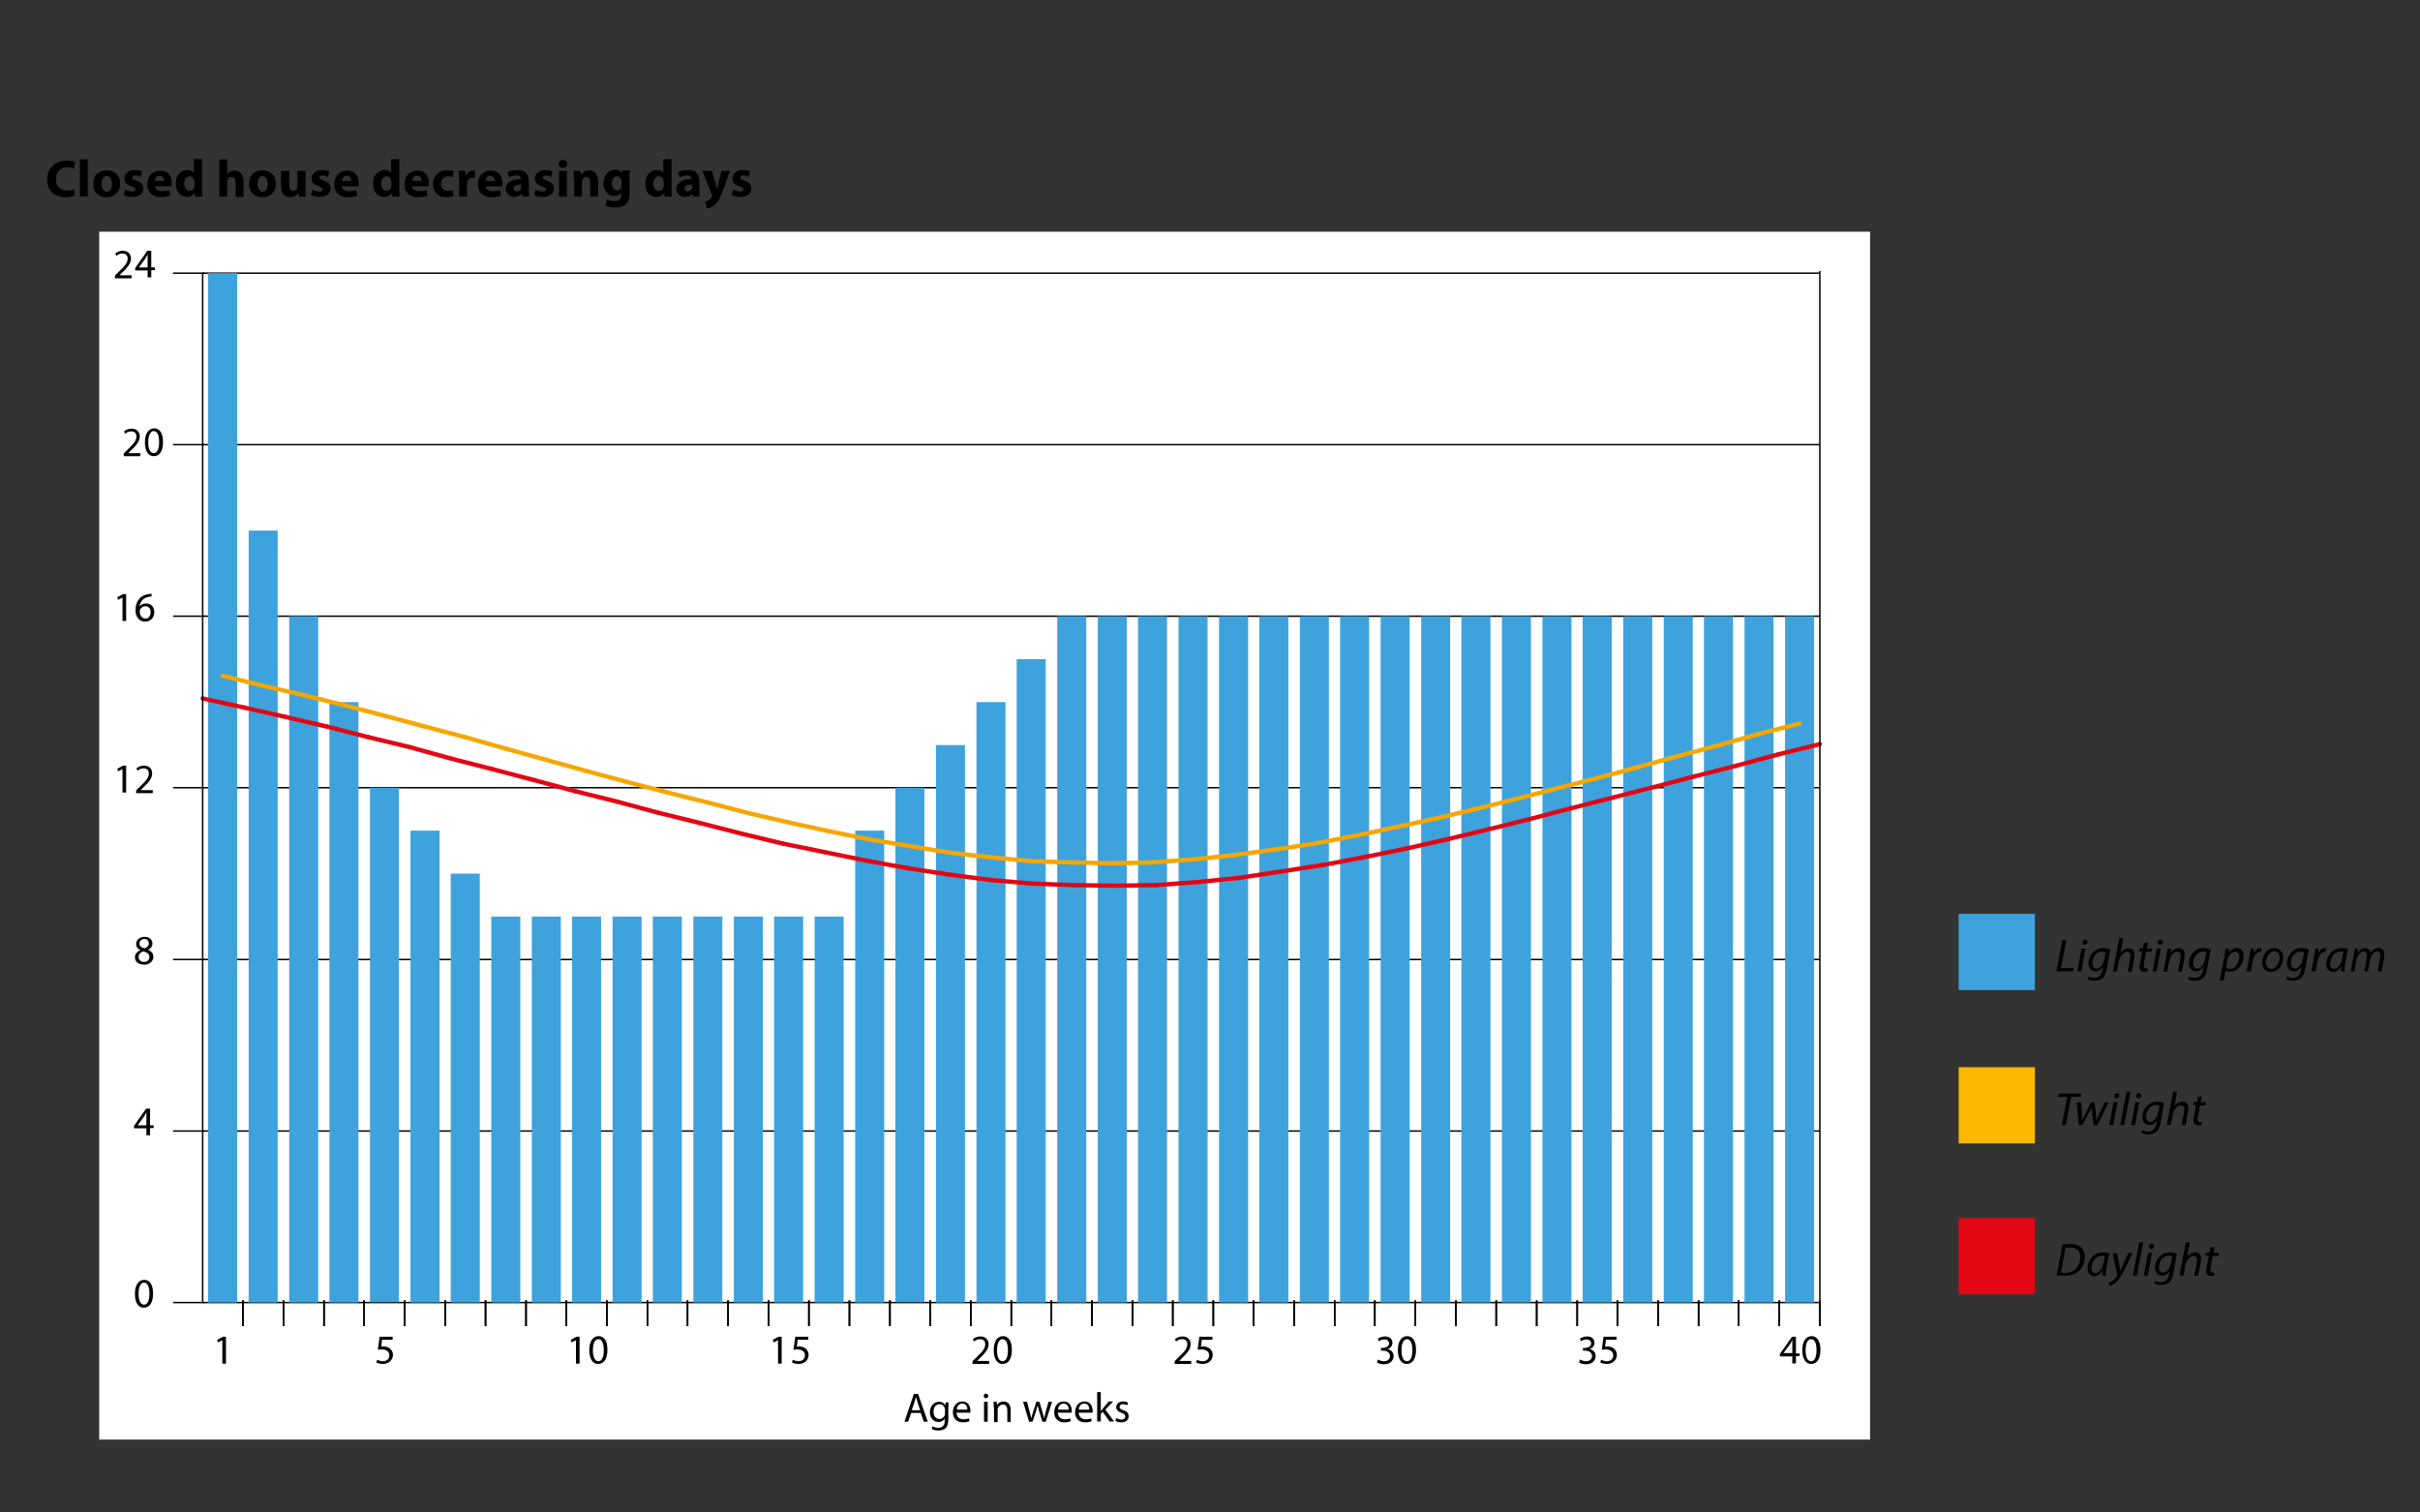 <?xml version="1.0" encoding="utf-8"?>
<!-- Generator: Adobe Illustrator 24.0.1, SVG Export Plug-In . SVG Version: 6.00 Build 0)  -->
<svg version="1.1" id="Capa_2" xmlns="http://www.w3.org/2000/svg" xmlns:xlink="http://www.w3.org/1999/xlink" x="0px" y="0px"
	 viewBox="0 0 800 500" style="enable-background:new 0 0 800 500;" xml:space="preserve">
<rect x="0" y="0" width="800" height="500" fill="#333333" stroke="none"/>
<style type="text/css">
	.st0{fill:#FFFFFF;}
	.st1{fill:none;stroke:#000000;stroke-width:0.48;stroke-miterlimit:10;}
	.st2{fill:#3EA3DC;}
	.st3{fill:none;stroke:#E30613;stroke-width:1.441;stroke-linecap:round;stroke-miterlimit:10;}
	.st4{fill:none;stroke:#F7A600;stroke-width:1.441;stroke-linecap:round;stroke-miterlimit:10;}
	.st5{fill:#FBBA00;}
	.st6{fill:#E30613;}
</style>
<rect x="32.8" y="76.6" class="st0" width="585.4" height="399.3"/>
<path d="M67,430.6h534.6H67z"/>
<line class="st1" x1="67" y1="430.6" x2="601.6" y2="430.6"/>
<path d="M67,373.9h534.6H67z"/>
<line class="st1" x1="67" y1="373.9" x2="601.6" y2="373.9"/>
<path d="M67,317.2h534.6H67z"/>
<line class="st1" x1="67" y1="317.2" x2="601.6" y2="317.2"/>
<path d="M67,260.4h534.6H67z"/>
<line class="st1" x1="67" y1="260.4" x2="601.6" y2="260.4"/>
<path d="M67,203.7h534.6H67z"/>
<line class="st1" x1="67" y1="203.7" x2="601.6" y2="203.7"/>
<path d="M67,147h534.6H67z"/>
<line class="st1" x1="67" y1="147" x2="601.6" y2="147"/>
<path d="M67,90.3h534.6H67z"/>
<line class="st1" x1="67" y1="90.3" x2="601.6" y2="90.3"/>
<path class="st2" d="M67,430.6h534.6H67z"/>
<rect x="68.8" y="90.3" class="st2" width="9.6" height="340.3"/>
<rect x="82.2" y="175.4" class="st2" width="9.6" height="255.2"/>
<rect x="95.6" y="203.7" class="st2" width="9.6" height="226.9"/>
<rect x="108.9" y="232.1" class="st2" width="9.6" height="198.5"/>
<rect x="122.3" y="260.4" class="st2" width="9.6" height="170.1"/>
<rect x="135.7" y="274.6" class="st2" width="9.6" height="156"/>
<rect x="149" y="288.8" class="st2" width="9.6" height="141.8"/>
<rect x="162.4" y="303" class="st2" width="9.6" height="127.6"/>
<rect x="175.8" y="303" class="st2" width="9.6" height="127.6"/>
<rect x="189.1" y="303" class="st2" width="9.6" height="127.6"/>
<rect x="202.5" y="303" class="st2" width="9.6" height="127.6"/>
<rect x="215.8" y="303" class="st2" width="9.6" height="127.6"/>
<rect x="229.2" y="303" class="st2" width="9.6" height="127.6"/>
<rect x="242.6" y="303" class="st2" width="9.6" height="127.6"/>
<rect x="255.9" y="303" class="st2" width="9.6" height="127.6"/>
<rect x="269.3" y="303" class="st2" width="9.6" height="127.6"/>
<rect x="282.7" y="274.6" class="st2" width="9.6" height="156"/>
<rect x="296" y="260.4" class="st2" width="9.6" height="170.1"/>
<rect x="309.4" y="246.3" class="st2" width="9.6" height="184.3"/>
<rect x="322.8" y="232.1" class="st2" width="9.6" height="198.5"/>
<rect x="336.1" y="217.9" class="st2" width="9.6" height="212.7"/>
<rect x="376.2" y="203.7" class="st2" width="9.6" height="226.9"/>
<rect x="362.9" y="203.7" class="st2" width="9.6" height="226.9"/>
<rect x="349.5" y="203.7" class="st2" width="9.6" height="226.9"/>
<rect x="389.6" y="203.7" class="st2" width="9.6" height="226.9"/>
<rect x="403" y="203.7" class="st2" width="9.6" height="226.9"/>
<rect x="416.3" y="203.7" class="st2" width="9.6" height="226.9"/>
<rect x="429.7" y="203.7" class="st2" width="9.6" height="226.9"/>
<rect x="443" y="203.7" class="st2" width="9.6" height="226.9"/>
<rect x="456.4" y="203.7" class="st2" width="9.6" height="226.9"/>
<rect x="469.8" y="203.7" class="st2" width="9.6" height="226.9"/>
<rect x="483.1" y="203.7" class="st2" width="9.6" height="226.9"/>
<rect x="496.5" y="203.7" class="st2" width="9.6" height="226.9"/>
<rect x="509.9" y="203.7" class="st2" width="9.6" height="226.9"/>
<rect x="523.2" y="203.7" class="st2" width="9.6" height="226.9"/>
<rect x="536.6" y="203.7" class="st2" width="9.6" height="226.9"/>
<rect x="550" y="203.7" class="st2" width="9.6" height="226.9"/>
<rect x="563.3" y="203.7" class="st2" width="9.6" height="226.9"/>
<rect x="576.7" y="203.7" class="st2" width="9.6" height="226.9"/>
<rect x="590.1" y="203.7" class="st2" width="9.6" height="226.9"/>
<g>
	<path d="M50.6,427.6c0,3-1.1,4.7-3.1,4.7c-1.7,0-2.9-1.6-2.9-4.6c0-3,1.3-4.6,3.1-4.6C49.6,423.1,50.6,424.8,50.6,427.6z
		 M45.8,427.7c0,2.3,0.7,3.6,1.8,3.6c1.2,0,1.8-1.4,1.8-3.7c0-2.2-0.6-3.6-1.8-3.6C46.6,424,45.8,425.3,45.8,427.7z"/>
</g>
<g>
	<path d="M48.4,375.4V373h-4.1v-0.8l4-5.7h1.3v5.5h1.2v0.9h-1.2v2.4H48.4z M48.4,372.1v-3c0-0.5,0-0.9,0-1.4h0
		c-0.3,0.5-0.5,0.9-0.7,1.3l-2.2,3v0H48.4z"/>
</g>
<g>
	<path d="M44.6,316.5c0-1.1,0.7-1.9,1.8-2.4l0,0c-1-0.5-1.4-1.2-1.4-2c0-1.4,1.2-2.4,2.8-2.4c1.7,0,2.6,1.1,2.6,2.2
		c0,0.8-0.4,1.6-1.5,2.1v0c1.1,0.4,1.8,1.2,1.8,2.3c0,1.5-1.3,2.6-3,2.6C45.7,318.9,44.6,317.8,44.6,316.5z M49.4,316.4
		c0-1.1-0.8-1.6-2-1.9c-1,0.3-1.6,1-1.6,1.8c0,0.9,0.6,1.7,1.8,1.7C48.7,318,49.4,317.3,49.4,316.4z M46.1,311.9
		c0,0.9,0.7,1.4,1.7,1.6c0.8-0.3,1.4-0.8,1.4-1.6c0-0.7-0.4-1.5-1.5-1.5C46.6,310.5,46.1,311.2,46.1,311.9z"/>
</g>
<g>
	<path d="M40.6,254.2L40.6,254.2l-1.6,0.8l-0.2-0.9l1.9-1h1v8.9h-1.2V254.2z"/>
	<path d="M45,262v-0.7l0.9-0.9c2.3-2.2,3.3-3.3,3.3-4.7c0-0.9-0.4-1.7-1.8-1.7c-0.8,0-1.5,0.4-1.9,0.8l-0.4-0.8
		c0.6-0.5,1.5-0.9,2.5-0.9c1.9,0,2.7,1.3,2.7,2.6c0,1.6-1.2,3-3.1,4.8l-0.7,0.7v0h4v1H45z"/>
</g>
<g>
	<path d="M40.6,197.5L40.6,197.5l-1.6,0.8l-0.2-0.9l1.9-1h1v8.9h-1.2V197.5z"/>
	<path d="M50.1,197.2c-0.2,0-0.6,0-0.9,0.1c-1.9,0.3-2.9,1.7-3.1,3.2h0c0.4-0.6,1.2-1,2.2-1c1.6,0,2.7,1.1,2.7,2.9
		c0,1.6-1.1,3.1-3,3.1c-1.9,0-3.2-1.5-3.2-3.8c0-1.8,0.6-3.1,1.5-4c0.7-0.7,1.7-1.2,2.9-1.3c0.4-0.1,0.7-0.1,0.9-0.1V197.2z
		 M49.8,202.4c0-1.3-0.7-2-1.8-2c-0.7,0-1.4,0.5-1.7,1.1c-0.1,0.1-0.1,0.3-0.1,0.5c0,1.5,0.7,2.5,2,2.5
		C49.1,204.5,49.8,203.6,49.8,202.4z"/>
</g>
<g>
	<path d="M40.9,150.6v-0.7l0.9-0.9c2.3-2.2,3.3-3.3,3.3-4.7c0-0.9-0.4-1.7-1.8-1.7c-0.8,0-1.5,0.4-1.9,0.8l-0.4-0.8
		c0.6-0.5,1.5-0.9,2.5-0.9c1.9,0,2.7,1.3,2.7,2.6c0,1.6-1.2,3-3.1,4.8l-0.7,0.7v0h4v1H40.9z"/>
	<path d="M53.9,146.1c0,3-1.1,4.7-3.1,4.7c-1.7,0-2.9-1.6-2.9-4.6c0-3,1.3-4.6,3.1-4.6C52.8,141.6,53.9,143.3,53.9,146.1z M49,146.2
		c0,2.3,0.7,3.6,1.8,3.6c1.2,0,1.8-1.4,1.8-3.7c0-2.2-0.6-3.6-1.8-3.6C49.8,142.5,49,143.8,49,146.2z"/>
</g>
<g>
	<path d="M38,91.8v-0.7l0.9-0.9c2.3-2.2,3.3-3.3,3.3-4.7c0-0.9-0.4-1.7-1.8-1.7c-0.8,0-1.5,0.4-1.9,0.8l-0.4-0.8
		c0.6-0.5,1.5-0.9,2.5-0.9c1.9,0,2.7,1.3,2.7,2.6c0,1.6-1.2,3-3.1,4.8l-0.7,0.7v0h4v1H38z"/>
	<path d="M48.8,91.8v-2.4h-4.1v-0.8l4-5.7h1.3v5.5h1.2v0.9h-1.2v2.4H48.8z M48.8,88.5v-3c0-0.5,0-0.9,0-1.4h0
		c-0.3,0.5-0.5,0.9-0.7,1.3l-2.2,3v0H48.8z"/>
</g>
<line class="st1" x1="57.2" y1="430.6" x2="67.6" y2="430.6"/>
<line class="st1" x1="57.2" y1="373.9" x2="67.6" y2="373.9"/>
<line class="st1" x1="57.2" y1="317.2" x2="67.6" y2="317.2"/>
<line class="st1" x1="57.2" y1="260.4" x2="67.6" y2="260.4"/>
<line class="st1" x1="57.2" y1="203.7" x2="67.6" y2="203.7"/>
<line class="st1" x1="57.2" y1="147" x2="67.6" y2="147"/>
<line class="st1" x1="57.2" y1="90.3" x2="67.6" y2="90.3"/>
<g>
	<path d="M301.2,467.1l-1,2.9H299l3.1-9.2h1.4l3.2,9.2h-1.3l-1-2.9H301.2z M304.2,466.2l-0.9-2.7c-0.2-0.6-0.3-1.2-0.5-1.7h0
		c-0.1,0.5-0.3,1.1-0.5,1.7l-0.9,2.7H304.2z"/>
	<path d="M313.6,463.4c0,0.5-0.1,1-0.1,1.8v3.9c0,1.5-0.3,2.5-0.9,3c-0.6,0.6-1.6,0.8-2.4,0.8c-0.8,0-1.7-0.2-2.2-0.5l0.3-0.9
		c0.4,0.3,1.1,0.5,1.9,0.5c1.2,0,2.1-0.6,2.1-2.3v-0.7h0c-0.4,0.6-1.1,1.1-2.1,1.1c-1.6,0-2.8-1.4-2.8-3.2c0-2.2,1.5-3.5,3-3.5
		c1.2,0,1.8,0.6,2.1,1.2h0l0.1-1H313.6z M312.4,466c0-0.2,0-0.4-0.1-0.5c-0.2-0.7-0.8-1.3-1.7-1.3c-1.2,0-2,1-2,2.5
		c0,1.3,0.7,2.4,2,2.4c0.7,0,1.4-0.5,1.7-1.2c0.1-0.2,0.1-0.4,0.1-0.6V466z"/>
	<path d="M316.2,466.9c0,1.6,1.1,2.3,2.3,2.3c0.9,0,1.4-0.2,1.8-0.3l0.2,0.9c-0.4,0.2-1.2,0.4-2.2,0.4c-2,0-3.3-1.3-3.3-3.3
		c0-2,1.2-3.6,3.1-3.6c2.2,0,2.7,1.9,2.7,3.1c0,0.2,0,0.4,0,0.6H316.2z M319.8,466c0-0.8-0.3-2-1.7-2c-1.2,0-1.8,1.1-1.8,2H319.8z"
		/>
	<path d="M326.7,461.5c0,0.4-0.3,0.7-0.8,0.7c-0.4,0-0.7-0.3-0.7-0.7c0-0.4,0.3-0.8,0.8-0.8C326.4,460.8,326.7,461.1,326.7,461.5z
		 M325.3,470v-6.6h1.2v6.6H325.3z"/>
	<path d="M328.5,465.2c0-0.7,0-1.2-0.1-1.8h1.1l0.1,1.1h0c0.3-0.6,1.1-1.2,2.2-1.2c0.9,0,2.3,0.5,2.3,2.8v4H333v-3.8
		c0-1.1-0.4-2-1.5-2c-0.8,0-1.4,0.6-1.6,1.2c-0.1,0.2-0.1,0.4-0.1,0.6v4h-1.2V465.2z"/>
	<path d="M339.5,463.4l0.9,3.4c0.2,0.7,0.4,1.4,0.5,2.1h0c0.2-0.7,0.4-1.4,0.6-2.1l1.1-3.4h1l1,3.3c0.2,0.8,0.4,1.5,0.6,2.2h0
		c0.1-0.7,0.3-1.4,0.5-2.2l0.9-3.3h1.2l-2.1,6.6h-1.1l-1-3.2c-0.2-0.7-0.4-1.4-0.6-2.2h0c-0.2,0.8-0.4,1.5-0.6,2.2l-1.1,3.2h-1.1
		l-2-6.6H339.5z"/>
	<path d="M349.7,466.9c0,1.6,1.1,2.3,2.3,2.3c0.9,0,1.4-0.2,1.8-0.3l0.2,0.9c-0.4,0.2-1.2,0.4-2.2,0.4c-2,0-3.3-1.3-3.3-3.3
		c0-2,1.2-3.6,3.1-3.6c2.2,0,2.7,1.9,2.7,3.1c0,0.2,0,0.4,0,0.6H349.7z M353.3,466c0-0.8-0.3-2-1.7-2c-1.2,0-1.8,1.1-1.8,2H353.3z"
		/>
	<path d="M356.6,466.9c0,1.6,1.1,2.3,2.3,2.3c0.9,0,1.4-0.2,1.8-0.3l0.2,0.9c-0.4,0.2-1.2,0.4-2.2,0.4c-2,0-3.3-1.3-3.3-3.3
		c0-2,1.2-3.6,3.1-3.6c2.2,0,2.7,1.9,2.7,3.1c0,0.2,0,0.4,0,0.6H356.6z M360.1,466c0-0.8-0.3-2-1.7-2c-1.2,0-1.8,1.1-1.8,2H360.1z"
		/>
	<path d="M364,466.4L364,466.4c0.2-0.2,0.4-0.5,0.6-0.8l1.9-2.3h1.5l-2.6,2.7l2.9,3.9h-1.5l-2.3-3.2l-0.6,0.7v2.5h-1.2v-9.7h1.2
		V466.4z"/>
	<path d="M369.1,468.8c0.4,0.2,1,0.5,1.6,0.5c0.9,0,1.3-0.4,1.3-1c0-0.6-0.3-0.9-1.2-1.2c-1.2-0.4-1.8-1.1-1.8-1.9
		c0-1.1,0.9-1.9,2.3-1.9c0.7,0,1.3,0.2,1.6,0.4l-0.3,0.9c-0.3-0.2-0.7-0.4-1.4-0.4c-0.7,0-1.1,0.4-1.1,0.9c0,0.5,0.4,0.8,1.3,1.1
		c1.2,0.4,1.7,1,1.7,2c0,1.2-0.9,2-2.5,2c-0.7,0-1.4-0.2-1.9-0.5L369.1,468.8z"/>
</g>
<g>
	<path d="M592.5,450.8v-2.4h-4.1v-0.8l4-5.7h1.3v5.5h1.2v0.9h-1.2v2.4H592.5z M592.5,447.4v-3c0-0.5,0-0.9,0-1.4h0
		c-0.3,0.5-0.5,0.9-0.7,1.3l-2.2,3v0H592.5z"/>
	<path d="M601.8,446.2c0,3-1.1,4.7-3.1,4.7c-1.7,0-2.9-1.6-2.9-4.6c0-3,1.3-4.6,3.1-4.6C600.7,441.7,601.8,443.4,601.8,446.2z
		 M596.9,446.4c0,2.3,0.7,3.6,1.8,3.6c1.2,0,1.8-1.4,1.8-3.7c0-2.2-0.6-3.6-1.8-3.6C597.7,442.7,596.9,443.9,596.9,446.4z"/>
</g>
<g>
	<path d="M522.3,449.4c0.3,0.2,1.1,0.6,2,0.6c1.5,0,2-1,2-1.7c0-1.2-1.1-1.8-2.3-1.8h-0.7v-0.9h0.7c0.9,0,2-0.5,2-1.5
		c0-0.7-0.5-1.3-1.6-1.3c-0.7,0-1.4,0.3-1.8,0.6l-0.3-0.9c0.5-0.3,1.4-0.7,2.3-0.7c1.8,0,2.5,1,2.5,2.1c0,0.9-0.5,1.7-1.6,2.1v0
		c1.1,0.2,2,1,2,2.3c0,1.4-1.1,2.7-3.2,2.7c-1,0-1.9-0.3-2.3-0.6L522.3,449.4z"/>
	<path d="M534.3,442.9h-3.4l-0.3,2.3c0.2,0,0.4-0.1,0.7-0.1c0.7,0,1.4,0.2,1.9,0.5c0.7,0.4,1.3,1.2,1.3,2.3c0,1.7-1.4,3-3.3,3
		c-1,0-1.8-0.3-2.2-0.5l0.3-0.9c0.4,0.2,1.1,0.5,1.9,0.5c1.1,0,2.1-0.7,2.1-1.9c0-1.2-0.8-2-2.6-2c-0.5,0-0.9,0.1-1.2,0.1l0.6-4.3
		h4.3V442.9z"/>
</g>
<g>
	<path d="M455.5,449.4c0.3,0.2,1.1,0.6,2,0.6c1.5,0,2-1,2-1.7c0-1.2-1.1-1.8-2.3-1.8h-0.7v-0.9h0.7c0.9,0,2-0.5,2-1.5
		c0-0.7-0.5-1.3-1.6-1.3c-0.7,0-1.4,0.3-1.8,0.6l-0.3-0.9c0.5-0.3,1.4-0.7,2.3-0.7c1.8,0,2.5,1,2.5,2.1c0,0.9-0.5,1.7-1.6,2.1v0
		c1.1,0.2,2,1,2,2.3c0,1.4-1.1,2.7-3.2,2.7c-1,0-1.9-0.3-2.3-0.6L455.5,449.4z"/>
	<path d="M468.1,446.2c0,3-1.1,4.7-3.1,4.7c-1.7,0-2.9-1.6-2.9-4.6c0-3,1.3-4.6,3.1-4.6C467.1,441.7,468.1,443.4,468.1,446.2z
		 M463.3,446.4c0,2.3,0.7,3.6,1.8,3.6c1.2,0,1.8-1.4,1.8-3.7c0-2.2-0.6-3.6-1.8-3.6C464.1,442.7,463.3,443.9,463.3,446.4z"/>
</g>
<g>
	<path d="M388.3,450.8V450l0.9-0.9c2.3-2.2,3.3-3.3,3.3-4.7c0-0.9-0.4-1.7-1.8-1.7c-0.8,0-1.5,0.4-1.9,0.8l-0.4-0.8
		c0.6-0.5,1.5-0.9,2.5-0.9c1.9,0,2.7,1.3,2.7,2.6c0,1.6-1.2,3-3.1,4.8l-0.7,0.7v0h4v1H388.3z"/>
	<path d="M400.7,442.9h-3.4l-0.3,2.3c0.2,0,0.4-0.1,0.7-0.1c0.7,0,1.4,0.2,1.9,0.5c0.7,0.4,1.3,1.2,1.3,2.3c0,1.7-1.4,3-3.3,3
		c-1,0-1.8-0.3-2.2-0.5l0.3-0.9c0.4,0.2,1.1,0.5,1.9,0.5c1.1,0,2.1-0.7,2.1-1.9c0-1.2-0.8-2-2.6-2c-0.5,0-0.9,0.1-1.2,0.1l0.6-4.3
		h4.3V442.9z"/>
</g>
<g>
	<path d="M321.5,450.8V450l0.9-0.9c2.3-2.2,3.3-3.3,3.3-4.7c0-0.9-0.4-1.7-1.8-1.7c-0.8,0-1.5,0.4-1.9,0.8l-0.4-0.8
		c0.6-0.5,1.5-0.9,2.5-0.9c1.9,0,2.7,1.3,2.7,2.6c0,1.6-1.2,3-3.1,4.8l-0.7,0.7v0h4v1H321.5z"/>
	<path d="M334.5,446.2c0,3-1.1,4.7-3.1,4.7c-1.7,0-2.9-1.6-2.9-4.6c0-3,1.3-4.6,3.1-4.6C333.4,441.7,334.5,443.4,334.5,446.2z
		 M329.6,446.4c0,2.3,0.7,3.6,1.8,3.6c1.2,0,1.8-1.4,1.8-3.7c0-2.2-0.6-3.6-1.8-3.6C330.4,442.7,329.6,443.9,329.6,446.4z"/>
</g>
<g>
	<path d="M257.3,443L257.3,443l-1.6,0.8l-0.2-0.9l1.9-1h1v8.9h-1.2V443z"/>
	<path d="M267.1,442.9h-3.4l-0.3,2.3c0.2,0,0.4-0.1,0.7-0.1c0.7,0,1.4,0.2,1.9,0.5c0.7,0.4,1.3,1.2,1.3,2.3c0,1.7-1.4,3-3.3,3
		c-1,0-1.8-0.3-2.2-0.5l0.3-0.9c0.4,0.2,1.1,0.5,1.9,0.5c1.1,0,2.1-0.7,2.1-1.9c0-1.2-0.8-2-2.6-2c-0.5,0-0.9,0.1-1.2,0.1l0.6-4.3
		h4.3V442.9z"/>
</g>
<g>
	<path d="M190.5,443L190.5,443l-1.6,0.8l-0.2-0.9l1.9-1h1v8.9h-1.2V443z"/>
	<path d="M200.8,446.2c0,3-1.1,4.7-3.1,4.7c-1.7,0-2.9-1.6-2.9-4.6c0-3,1.3-4.6,3.1-4.6C199.8,441.7,200.8,443.4,200.8,446.2z
		 M196,446.4c0,2.3,0.7,3.6,1.8,3.6c1.2,0,1.8-1.4,1.8-3.7c0-2.2-0.6-3.6-1.8-3.6C196.8,442.7,196,443.9,196,446.4z"/>
</g>
<g>
	<path d="M129.7,442.9h-3.4l-0.3,2.3c0.2,0,0.4-0.1,0.7-0.1c0.7,0,1.4,0.2,1.9,0.5c0.7,0.4,1.3,1.2,1.3,2.3c0,1.7-1.4,3-3.3,3
		c-1,0-1.8-0.3-2.2-0.5l0.3-0.9c0.4,0.2,1.1,0.5,1.9,0.5c1.1,0,2.1-0.7,2.1-1.9c0-1.2-0.8-2-2.6-2c-0.5,0-0.9,0.1-1.2,0.1l0.6-4.3
		h4.3V442.9z"/>
</g>
<g>
	<path d="M73.6,443L73.6,443l-1.6,0.8l-0.2-0.9l1.9-1h1v8.9h-1.2V443z"/>
</g>
<line class="st1" x1="80.3" y1="438.4" x2="80.3" y2="429.9"/>
<line class="st1" x1="93.7" y1="438.4" x2="93.7" y2="429.9"/>
<line class="st1" x1="107.1" y1="438.4" x2="107.1" y2="429.9"/>
<line class="st1" x1="120.4" y1="438.4" x2="120.4" y2="429.9"/>
<line class="st1" x1="133.8" y1="438.4" x2="133.8" y2="429.9"/>
<line class="st1" x1="147.2" y1="438.4" x2="147.2" y2="429.9"/>
<line class="st1" x1="160.5" y1="438.4" x2="160.5" y2="429.9"/>
<line class="st1" x1="173.9" y1="438.4" x2="173.9" y2="429.9"/>
<line class="st1" x1="187.2" y1="438.4" x2="187.2" y2="429.9"/>
<line class="st1" x1="200.6" y1="438.4" x2="200.6" y2="429.9"/>
<line class="st1" x1="214" y1="438.4" x2="214" y2="429.9"/>
<line class="st1" x1="227.3" y1="438.4" x2="227.3" y2="429.9"/>
<line class="st1" x1="240.7" y1="438.4" x2="240.7" y2="429.9"/>
<line class="st1" x1="254.1" y1="438.4" x2="254.1" y2="429.9"/>
<line class="st1" x1="267.4" y1="438.4" x2="267.4" y2="429.9"/>
<line class="st1" x1="280.8" y1="438.4" x2="280.8" y2="429.9"/>
<line class="st1" x1="294.2" y1="438.4" x2="294.2" y2="429.9"/>
<line class="st1" x1="307.5" y1="438.4" x2="307.5" y2="429.9"/>
<line class="st1" x1="320.9" y1="438.4" x2="320.9" y2="429.9"/>
<line class="st1" x1="334.3" y1="438.4" x2="334.3" y2="429.9"/>
<line class="st1" x1="347.6" y1="438.4" x2="347.6" y2="429.9"/>
<line class="st1" x1="361" y1="438.4" x2="361" y2="429.9"/>
<line class="st1" x1="374.4" y1="438.4" x2="374.4" y2="429.9"/>
<line class="st1" x1="387.7" y1="438.4" x2="387.7" y2="429.9"/>
<line class="st1" x1="401.1" y1="438.4" x2="401.1" y2="429.9"/>
<line class="st1" x1="414.4" y1="438.4" x2="414.4" y2="429.9"/>
<line class="st1" x1="427.8" y1="438.4" x2="427.8" y2="429.9"/>
<line class="st1" x1="441.2" y1="438.4" x2="441.2" y2="429.9"/>
<line class="st1" x1="454.5" y1="438.4" x2="454.5" y2="429.9"/>
<line class="st1" x1="467.9" y1="438.4" x2="467.9" y2="429.9"/>
<line class="st1" x1="481.3" y1="438.4" x2="481.3" y2="429.9"/>
<line class="st1" x1="494.6" y1="438.4" x2="494.6" y2="429.9"/>
<line class="st1" x1="508" y1="438.4" x2="508" y2="429.9"/>
<line class="st1" x1="521.4" y1="438.4" x2="521.4" y2="429.9"/>
<line class="st1" x1="534.7" y1="438.4" x2="534.7" y2="429.9"/>
<line class="st1" x1="548.1" y1="438.4" x2="548.1" y2="429.9"/>
<line class="st1" x1="561.5" y1="438.4" x2="561.5" y2="429.9"/>
<line class="st1" x1="574.8" y1="438.4" x2="574.8" y2="429.9"/>
<line class="st1" x1="588.2" y1="438.4" x2="588.2" y2="429.9"/>
<line class="st1" x1="601.6" y1="438.4" x2="601.6" y2="429.9"/>
<line class="st1" x1="80.3" y1="438.4" x2="80.3" y2="429.9"/>
<line class="st1" x1="93.7" y1="438.4" x2="93.7" y2="429.9"/>
<line class="st1" x1="107.1" y1="438.4" x2="107.1" y2="429.9"/>
<line class="st1" x1="120.4" y1="438.4" x2="120.4" y2="429.9"/>
<line class="st1" x1="133.8" y1="438.4" x2="133.8" y2="429.9"/>
<line class="st1" x1="147.2" y1="438.4" x2="147.2" y2="429.9"/>
<line class="st1" x1="160.5" y1="438.4" x2="160.5" y2="429.9"/>
<line class="st1" x1="173.9" y1="438.4" x2="173.9" y2="429.9"/>
<line class="st1" x1="187.2" y1="438.4" x2="187.2" y2="429.9"/>
<line class="st1" x1="200.6" y1="438.4" x2="200.6" y2="429.9"/>
<line class="st1" x1="214" y1="438.4" x2="214" y2="429.9"/>
<line class="st1" x1="227.3" y1="438.4" x2="227.3" y2="429.9"/>
<line class="st1" x1="240.7" y1="438.4" x2="240.7" y2="429.9"/>
<line class="st1" x1="254.1" y1="438.4" x2="254.1" y2="429.9"/>
<line class="st1" x1="267.4" y1="438.4" x2="267.4" y2="429.9"/>
<line class="st1" x1="280.8" y1="438.4" x2="280.8" y2="429.9"/>
<line class="st1" x1="294.2" y1="438.4" x2="294.2" y2="429.9"/>
<line class="st1" x1="307.5" y1="438.4" x2="307.5" y2="429.9"/>
<line class="st1" x1="320.9" y1="438.4" x2="320.9" y2="429.9"/>
<line class="st1" x1="334.3" y1="438.4" x2="334.3" y2="429.9"/>
<line class="st1" x1="347.6" y1="438.4" x2="347.6" y2="429.9"/>
<line class="st1" x1="361" y1="438.4" x2="361" y2="429.9"/>
<line class="st1" x1="374.4" y1="438.4" x2="374.4" y2="429.9"/>
<line class="st1" x1="387.7" y1="438.4" x2="387.7" y2="429.9"/>
<line class="st1" x1="401.1" y1="438.4" x2="401.1" y2="429.9"/>
<line class="st1" x1="414.4" y1="438.4" x2="414.4" y2="429.9"/>
<line class="st1" x1="427.8" y1="438.4" x2="427.8" y2="429.9"/>
<line class="st1" x1="441.2" y1="438.4" x2="441.2" y2="429.9"/>
<line class="st1" x1="454.5" y1="438.4" x2="454.5" y2="429.9"/>
<line class="st1" x1="467.9" y1="438.4" x2="467.9" y2="429.9"/>
<line class="st1" x1="481.3" y1="438.4" x2="481.3" y2="429.9"/>
<line class="st1" x1="494.6" y1="438.4" x2="494.6" y2="429.9"/>
<line class="st1" x1="508" y1="438.4" x2="508" y2="429.9"/>
<line class="st1" x1="521.4" y1="438.4" x2="521.4" y2="429.9"/>
<line class="st1" x1="534.7" y1="438.4" x2="534.7" y2="429.9"/>
<line class="st1" x1="548.1" y1="438.4" x2="548.1" y2="429.9"/>
<line class="st1" x1="561.5" y1="438.4" x2="561.5" y2="429.9"/>
<line class="st1" x1="574.8" y1="438.4" x2="574.8" y2="429.9"/>
<line class="st1" x1="588.2" y1="438.4" x2="588.2" y2="429.9"/>
<line class="st1" x1="601.6" y1="438.4" x2="601.6" y2="429.9"/>
<line class="st1" x1="80.3" y1="438.4" x2="80.3" y2="429.9"/>
<line class="st1" x1="93.7" y1="438.4" x2="93.7" y2="429.9"/>
<line class="st1" x1="107.1" y1="438.4" x2="107.1" y2="429.9"/>
<line class="st1" x1="120.4" y1="438.4" x2="120.4" y2="429.9"/>
<line class="st1" x1="133.8" y1="438.4" x2="133.8" y2="429.9"/>
<line class="st1" x1="147.2" y1="438.4" x2="147.2" y2="429.9"/>
<line class="st1" x1="160.5" y1="438.4" x2="160.5" y2="429.9"/>
<line class="st1" x1="173.9" y1="438.4" x2="173.9" y2="429.9"/>
<line class="st1" x1="187.2" y1="438.4" x2="187.2" y2="429.9"/>
<line class="st1" x1="200.6" y1="438.4" x2="200.6" y2="429.9"/>
<line class="st1" x1="214" y1="438.4" x2="214" y2="429.9"/>
<line class="st1" x1="227.3" y1="438.4" x2="227.3" y2="429.9"/>
<line class="st1" x1="240.7" y1="438.4" x2="240.7" y2="429.9"/>
<line class="st1" x1="254.1" y1="438.4" x2="254.1" y2="429.9"/>
<line class="st1" x1="267.4" y1="438.4" x2="267.4" y2="429.9"/>
<line class="st1" x1="280.8" y1="438.4" x2="280.8" y2="429.9"/>
<line class="st1" x1="294.2" y1="438.4" x2="294.2" y2="429.9"/>
<line class="st1" x1="307.5" y1="438.4" x2="307.5" y2="429.9"/>
<line class="st1" x1="320.9" y1="438.4" x2="320.9" y2="429.9"/>
<line class="st1" x1="334.3" y1="438.4" x2="334.3" y2="429.9"/>
<line class="st1" x1="347.6" y1="438.4" x2="347.6" y2="429.9"/>
<line class="st1" x1="361" y1="438.4" x2="361" y2="429.9"/>
<line class="st1" x1="374.4" y1="438.4" x2="374.4" y2="429.9"/>
<line class="st1" x1="387.7" y1="438.4" x2="387.7" y2="429.9"/>
<line class="st1" x1="401.1" y1="438.4" x2="401.1" y2="429.9"/>
<line class="st1" x1="414.4" y1="438.4" x2="414.4" y2="429.9"/>
<line class="st1" x1="427.8" y1="438.4" x2="427.8" y2="429.9"/>
<line class="st1" x1="441.2" y1="438.4" x2="441.2" y2="429.9"/>
<line class="st1" x1="454.5" y1="438.4" x2="454.5" y2="429.9"/>
<line class="st1" x1="467.9" y1="438.4" x2="467.9" y2="429.9"/>
<line class="st1" x1="481.3" y1="438.4" x2="481.3" y2="429.9"/>
<line class="st1" x1="494.6" y1="438.4" x2="494.6" y2="429.9"/>
<line class="st1" x1="508" y1="438.4" x2="508" y2="429.9"/>
<line class="st1" x1="521.4" y1="438.4" x2="521.4" y2="429.9"/>
<line class="st1" x1="534.7" y1="438.4" x2="534.7" y2="429.9"/>
<line class="st1" x1="548.1" y1="438.4" x2="548.1" y2="429.9"/>
<line class="st1" x1="561.5" y1="438.4" x2="561.5" y2="429.9"/>
<line class="st1" x1="574.8" y1="438.4" x2="574.8" y2="429.9"/>
<line class="st1" x1="588.2" y1="438.4" x2="588.2" y2="429.9"/>
<line class="st1" x1="601.6" y1="438.4" x2="601.6" y2="429.9"/>
<line class="st3" x1="80.7" y1="233.9" x2="67" y2="230.9"/>
<line class="st3" x1="94.4" y1="237" x2="80.7" y2="233.9"/>
<line class="st3" x1="108.1" y1="240.2" x2="94.4" y2="237"/>
<line class="st3" x1="121.8" y1="243.7" x2="108.1" y2="240.2"/>
<line class="st3" x1="135.5" y1="247" x2="121.8" y2="243.7"/>
<line class="st3" x1="149.2" y1="250.8" x2="135.5" y2="247"/>
<line class="st3" x1="162.9" y1="254.3" x2="149.2" y2="250.8"/>
<line class="st3" x1="176.6" y1="257.9" x2="162.9" y2="254.3"/>
<line class="st3" x1="190.3" y1="261.6" x2="176.6" y2="257.9"/>
<line class="st3" x1="204" y1="265" x2="190.3" y2="261.6"/>
<line class="st3" x1="217.7" y1="268.7" x2="204" y2="265"/>
<line class="st3" x1="231.5" y1="272.1" x2="217.7" y2="268.7"/>
<line class="st3" x1="245.2" y1="275.6" x2="231.5" y2="272.1"/>
<line class="st3" x1="258.9" y1="278.9" x2="245.2" y2="275.6"/>
<line class="st3" x1="272.6" y1="281.7" x2="258.9" y2="278.9"/>
<line class="st3" x1="286.3" y1="284.5" x2="272.6" y2="281.7"/>
<line class="st3" x1="300" y1="287" x2="286.3" y2="284.5"/>
<line class="st3" x1="313.7" y1="289.1" x2="300" y2="287"/>
<line class="st3" x1="327.4" y1="290.9" x2="313.7" y2="289.1"/>
<line class="st3" x1="341.1" y1="292.1" x2="327.4" y2="290.9"/>
<line class="st3" x1="354.8" y1="292.6" x2="341.1" y2="292.1"/>
<line class="st3" x1="368.5" y1="292.8" x2="354.8" y2="292.6"/>
<line class="st3" x1="382.2" y1="292.6" x2="368.5" y2="292.8"/>
<line class="st3" x1="395.9" y1="291.6" x2="382.2" y2="292.6"/>
<line class="st3" x1="409.7" y1="290.2" x2="395.9" y2="291.6"/>
<line class="st3" x1="423.4" y1="288.1" x2="409.7" y2="290.2"/>
<line class="st3" x1="437.1" y1="286" x2="423.4" y2="288.1"/>
<line class="st3" x1="450.8" y1="283.4" x2="437.1" y2="286"/>
<line class="st3" x1="464.5" y1="280.6" x2="450.8" y2="283.4"/>
<line class="st3" x1="478.2" y1="277.5" x2="464.5" y2="280.6"/>
<line class="st3" x1="491.9" y1="274.2" x2="478.2" y2="277.5"/>
<line class="st3" x1="505.6" y1="270.8" x2="491.9" y2="274.2"/>
<line class="st3" x1="519.3" y1="267.2" x2="505.6" y2="270.8"/>
<line class="st3" x1="533" y1="263.7" x2="519.3" y2="267.2"/>
<line class="st3" x1="546.7" y1="260.2" x2="533" y2="263.7"/>
<line class="st3" x1="560.4" y1="256.6" x2="546.7" y2="260.2"/>
<line class="st3" x1="574.1" y1="253.1" x2="560.4" y2="256.6"/>
<line class="st3" x1="587.8" y1="249.4" x2="574.1" y2="253.1"/>
<line class="st3" x1="601.6" y1="246" x2="587.8" y2="249.4"/>
<line class="st4" x1="87" y1="226.7" x2="73.6" y2="223.4"/>
<line class="st4" x1="100.4" y1="229.8" x2="87" y2="226.7"/>
<line class="st4" x1="113.7" y1="233.1" x2="100.4" y2="229.8"/>
<line class="st4" x1="127.1" y1="236.6" x2="113.7" y2="233.1"/>
<line class="st4" x1="140.5" y1="240.2" x2="127.1" y2="236.6"/>
<line class="st4" x1="153.8" y1="243.7" x2="140.5" y2="240.2"/>
<line class="st4" x1="167.2" y1="247.5" x2="153.8" y2="243.7"/>
<line class="st4" x1="180.6" y1="251.2" x2="167.2" y2="247.5"/>
<line class="st4" x1="193.9" y1="254.9" x2="180.6" y2="251.2"/>
<line class="st4" x1="207.3" y1="258.5" x2="193.9" y2="254.9"/>
<line class="st4" x1="220.7" y1="262" x2="207.3" y2="258.5"/>
<line class="st4" x1="234" y1="265.3" x2="220.7" y2="262"/>
<line class="st4" x1="247.4" y1="268.8" x2="234" y2="265.3"/>
<line class="st4" x1="260.8" y1="271.9" x2="247.4" y2="268.8"/>
<line class="st4" x1="274.1" y1="274.8" x2="260.8" y2="271.9"/>
<line class="st4" x1="287.5" y1="277.5" x2="274.1" y2="274.8"/>
<line class="st4" x1="300.8" y1="279.7" x2="287.5" y2="277.5"/>
<line class="st4" x1="314.2" y1="281.9" x2="300.8" y2="279.7"/>
<line class="st4" x1="327.6" y1="283.4" x2="314.2" y2="281.9"/>
<line class="st4" x1="340.9" y1="284.7" x2="327.6" y2="283.4"/>
<line class="st4" x1="354.3" y1="285.1" x2="340.9" y2="284.7"/>
<line class="st4" x1="367.7" y1="285.4" x2="354.3" y2="285.1"/>
<line class="st4" x1="381" y1="285.1" x2="367.7" y2="285.4"/>
<line class="st4" x1="394.4" y1="284.1" x2="381" y2="285.1"/>
<line class="st4" x1="407.8" y1="282.7" x2="394.4" y2="284.1"/>
<line class="st4" x1="421.1" y1="280.9" x2="407.8" y2="282.7"/>
<line class="st4" x1="434.5" y1="278.9" x2="421.1" y2="280.9"/>
<line class="st4" x1="447.9" y1="276.3" x2="434.5" y2="278.9"/>
<line class="st4" x1="461.2" y1="273.5" x2="447.9" y2="276.3"/>
<line class="st4" x1="474.6" y1="270.6" x2="461.2" y2="273.5"/>
<line class="st4" x1="488" y1="267.4" x2="474.6" y2="270.6"/>
<line class="st4" x1="501.3" y1="264.1" x2="488" y2="267.4"/>
<line class="st4" x1="514.7" y1="260.6" x2="501.3" y2="264.1"/>
<line class="st4" x1="528.1" y1="257.2" x2="514.7" y2="260.6"/>
<line class="st4" x1="541.4" y1="253.6" x2="528.1" y2="257.2"/>
<line class="st4" x1="554.8" y1="249.9" x2="541.4" y2="253.6"/>
<line class="st4" x1="568.1" y1="246.4" x2="554.8" y2="249.9"/>
<line class="st4" x1="581.5" y1="242.6" x2="568.1" y2="246.4"/>
<line class="st4" x1="594.9" y1="239.2" x2="581.5" y2="242.6"/>
<path d="M67,430.6V90.3V430.6z"/>
<line class="st1" x1="67" y1="430.6" x2="67" y2="90.3"/>
<path d="M601.6,429.9V89.6V429.9z"/>
<line class="st1" x1="601.6" y1="429.9" x2="601.6" y2="89.6"/>
<g>
	<path d="M24.7,64.7c-0.5,0.2-1.6,0.5-3,0.5c-4.1,0-6.1-2.5-6.1-5.9c0-4,2.9-6.2,6.4-6.2c1.4,0,2.4,0.3,2.9,0.5l-0.5,2.1
		c-0.5-0.2-1.3-0.4-2.2-0.4c-2.1,0-3.7,1.3-3.7,3.9c0,2.4,1.4,3.8,3.8,3.8c0.8,0,1.7-0.2,2.2-0.4L24.7,64.7z"/>
	<path d="M26.4,52.7H29V65h-2.6V52.7z"/>
	<path d="M39.7,60.7c0,3.1-2.2,4.5-4.5,4.5c-2.5,0-4.4-1.6-4.4-4.4s1.8-4.5,4.5-4.5C38,56.3,39.7,58.1,39.7,60.7z M33.6,60.8
		c0,1.5,0.6,2.6,1.7,2.6c1,0,1.7-1,1.7-2.6c0-1.3-0.5-2.6-1.7-2.6C34,58.2,33.6,59.5,33.6,60.8z"/>
	<path d="M41.4,62.7c0.5,0.3,1.5,0.6,2.3,0.6c0.8,0,1.1-0.3,1.1-0.7c0-0.4-0.3-0.6-1.3-1c-1.8-0.6-2.4-1.5-2.4-2.6
		c0-1.6,1.4-2.8,3.5-2.8c1,0,1.9,0.2,2.4,0.5l-0.5,1.8c-0.4-0.2-1.1-0.5-1.8-0.5c-0.6,0-1,0.3-1,0.7c0,0.4,0.3,0.6,1.4,1
		c1.6,0.6,2.3,1.4,2.3,2.6c0,1.6-1.3,2.8-3.7,2.8c-1.1,0-2.1-0.2-2.8-0.6L41.4,62.7z"/>
	<path d="M51.2,61.6c0.1,1.1,1.2,1.6,2.4,1.6c0.9,0,1.6-0.1,2.4-0.3l0.3,1.8c-0.9,0.3-1.9,0.5-3.1,0.5c-2.9,0-4.5-1.7-4.5-4.3
		c0-2.2,1.3-4.5,4.3-4.5c2.8,0,3.8,2.1,3.8,4.2c0,0.5-0.1,0.9-0.1,1H51.2z M54.3,59.8c0-0.6-0.3-1.7-1.5-1.7c-1.1,0-1.6,1-1.6,1.7
		H54.3z"/>
	<path d="M66.8,52.7v9.8c0,1,0,2,0.1,2.5h-2.4l-0.1-1.3h0c-0.5,1-1.6,1.4-2.7,1.4c-2,0-3.6-1.7-3.6-4.4c0-2.9,1.8-4.5,3.8-4.5
		c1,0,1.9,0.4,2.2,1h0v-4.6H66.8z M64.2,60.1c0-0.1,0-0.3,0-0.5c-0.2-0.7-0.7-1.3-1.5-1.3c-1.2,0-1.8,1.1-1.8,2.4
		c0,1.4,0.7,2.4,1.8,2.4c0.8,0,1.4-0.5,1.5-1.3c0.1-0.2,0.1-0.4,0.1-0.6V60.1z"/>
	<path d="M72.5,52.7h2.6v4.9h0c0.3-0.4,0.6-0.6,1-0.9c0.4-0.2,0.9-0.3,1.4-0.3c1.7,0,3,1.2,3,3.7v5h-2.6v-4.7c0-1.1-0.4-1.9-1.4-1.9
		c-0.7,0-1.1,0.5-1.3,0.9c-0.1,0.2-0.1,0.4-0.1,0.6v5h-2.6V52.7z"/>
	<path d="M91.2,60.7c0,3.1-2.2,4.5-4.5,4.5c-2.5,0-4.4-1.6-4.4-4.4s1.8-4.5,4.5-4.5C89.5,56.3,91.2,58.1,91.2,60.7z M85.1,60.8
		c0,1.5,0.6,2.6,1.7,2.6c1,0,1.7-1,1.7-2.6c0-1.3-0.5-2.6-1.7-2.6C85.5,58.2,85.1,59.5,85.1,60.8z"/>
	<path d="M101,62.3c0,1.1,0,2,0.1,2.7h-2.3l-0.1-1.2h-0.1c-0.3,0.5-1.1,1.4-2.7,1.4c-1.7,0-3-1.1-3-3.7v-5h2.7v4.6
		c0,1.2,0.4,2,1.3,2c0.7,0,1.1-0.5,1.3-0.9c0.1-0.2,0.1-0.4,0.1-0.6v-5.1h2.7V62.3z"/>
	<path d="M103.3,62.7c0.5,0.3,1.5,0.6,2.3,0.6c0.8,0,1.1-0.3,1.1-0.7c0-0.4-0.3-0.6-1.3-1c-1.8-0.6-2.4-1.5-2.4-2.6
		c0-1.6,1.4-2.8,3.5-2.8c1,0,1.9,0.2,2.4,0.5l-0.5,1.8c-0.4-0.2-1.1-0.5-1.8-0.5c-0.6,0-1,0.3-1,0.7c0,0.4,0.3,0.6,1.4,1
		c1.6,0.6,2.3,1.4,2.3,2.6c0,1.6-1.3,2.8-3.7,2.8c-1.1,0-2.1-0.2-2.8-0.6L103.3,62.7z"/>
	<path d="M113,61.6c0.1,1.1,1.2,1.6,2.4,1.6c0.9,0,1.6-0.1,2.4-0.3l0.3,1.8c-0.9,0.3-1.9,0.5-3.1,0.5c-2.9,0-4.5-1.7-4.5-4.3
		c0-2.2,1.3-4.5,4.3-4.5c2.8,0,3.8,2.1,3.8,4.2c0,0.5-0.1,0.9-0.1,1H113z M116.2,59.8c0-0.6-0.3-1.7-1.5-1.7c-1.1,0-1.6,1-1.6,1.7
		H116.2z"/>
	<path d="M132,52.7v9.8c0,1,0,2,0.1,2.5h-2.4l-0.1-1.3h0c-0.5,1-1.6,1.4-2.7,1.4c-2,0-3.6-1.7-3.6-4.4c0-2.9,1.8-4.5,3.8-4.5
		c1,0,1.9,0.4,2.2,1h0v-4.6H132z M129.3,60.1c0-0.1,0-0.3,0-0.5c-0.2-0.7-0.7-1.3-1.5-1.3c-1.2,0-1.8,1.1-1.8,2.4
		c0,1.4,0.7,2.4,1.8,2.4c0.8,0,1.4-0.5,1.5-1.3c0.1-0.2,0.1-0.4,0.1-0.6V60.1z"/>
	<path d="M136.2,61.6c0.1,1.1,1.2,1.6,2.4,1.6c0.9,0,1.6-0.1,2.4-0.3l0.3,1.8c-0.9,0.3-1.9,0.5-3.1,0.5c-2.9,0-4.5-1.7-4.5-4.3
		c0-2.2,1.3-4.5,4.3-4.5c2.8,0,3.8,2.1,3.8,4.2c0,0.5-0.1,0.9-0.1,1H136.2z M139.4,59.8c0-0.6-0.3-1.7-1.5-1.7c-1.1,0-1.6,1-1.6,1.7
		H139.4z"/>
	<path d="M150,64.8c-0.5,0.2-1.4,0.4-2.4,0.4c-2.8,0-4.5-1.7-4.5-4.4c0-2.5,1.7-4.5,4.9-4.5c0.7,0,1.5,0.1,2,0.3l-0.4,2
		c-0.3-0.1-0.8-0.3-1.5-0.3c-1.4,0-2.3,1-2.3,2.4c0,1.6,1,2.4,2.3,2.4c0.6,0,1.1-0.1,1.5-0.3L150,64.8z"/>
	<path d="M151.7,59.3c0-1.3,0-2.1-0.1-2.8h2.3l0.1,1.6h0.1c0.4-1.2,1.5-1.8,2.3-1.8c0.2,0,0.4,0,0.6,0v2.5c-0.2,0-0.4-0.1-0.7-0.1
		c-1,0-1.6,0.5-1.8,1.3c0,0.2-0.1,0.4-0.1,0.6V65h-2.6V59.3z"/>
	<path d="M160.5,61.6c0.1,1.1,1.2,1.6,2.4,1.6c0.9,0,1.6-0.1,2.4-0.3l0.3,1.8c-0.9,0.3-1.9,0.5-3.1,0.5c-2.9,0-4.5-1.7-4.5-4.3
		c0-2.2,1.3-4.5,4.3-4.5c2.8,0,3.8,2.1,3.8,4.2c0,0.5-0.1,0.9-0.1,1H160.5z M163.6,59.8c0-0.6-0.3-1.7-1.5-1.7c-1.1,0-1.6,1-1.6,1.7
		H163.6z"/>
	<path d="M172.7,65l-0.2-0.9h-0.1c-0.6,0.7-1.4,1-2.4,1c-1.7,0-2.8-1.3-2.8-2.6c0-2.2,2-3.3,5-3.3v-0.1c0-0.5-0.2-1.1-1.5-1.1
		c-0.9,0-1.8,0.3-2.4,0.6l-0.5-1.7c0.6-0.3,1.8-0.7,3.3-0.7c2.8,0,3.7,1.7,3.7,3.7v3c0,0.8,0,1.6,0.1,2.1H172.7z M172.3,61
		c-1.4,0-2.5,0.3-2.5,1.3c0,0.7,0.5,1,1,1c0.7,0,1.2-0.4,1.4-1c0-0.1,0.1-0.3,0.1-0.5V61z"/>
	<path d="M177.1,62.7c0.5,0.3,1.5,0.6,2.3,0.6c0.8,0,1.1-0.3,1.1-0.7c0-0.4-0.3-0.6-1.3-1c-1.8-0.6-2.4-1.5-2.4-2.6
		c0-1.6,1.4-2.8,3.5-2.8c1,0,1.9,0.2,2.4,0.5l-0.5,1.8c-0.4-0.2-1.1-0.5-1.8-0.5c-0.6,0-1,0.3-1,0.7c0,0.4,0.3,0.6,1.4,1
		c1.6,0.6,2.3,1.4,2.3,2.6c0,1.6-1.3,2.8-3.7,2.8c-1.1,0-2.1-0.2-2.8-0.6L177.1,62.7z"/>
	<path d="M187.5,54.2c0,0.7-0.6,1.3-1.4,1.3c-0.8,0-1.4-0.6-1.4-1.3c0-0.8,0.5-1.3,1.4-1.3S187.5,53.4,187.5,54.2z M184.8,65v-8.5
		h2.6V65H184.8z"/>
	<path d="M189.7,59.2c0-1.1,0-2-0.1-2.7h2.3l0.1,1.2h0.1c0.3-0.5,1.2-1.4,2.6-1.4c1.7,0,3,1.1,3,3.7v5h-2.6v-4.7
		c0-1.1-0.4-1.8-1.3-1.8c-0.7,0-1.2,0.5-1.3,1c-0.1,0.2-0.1,0.4-0.1,0.7V65h-2.6V59.2z"/>
	<path d="M208.2,56.5c0,0.5-0.1,1.3-0.1,2.5v4.8c0,1.6-0.3,3-1.3,3.8c-0.9,0.8-2.2,1-3.5,1c-1.1,0-2.3-0.2-3.1-0.7l0.5-2
		c0.5,0.3,1.5,0.6,2.5,0.6c1.3,0,2.2-0.7,2.2-2.2v-0.6h0c-0.5,0.7-1.3,1.1-2.3,1.1c-2.1,0-3.6-1.7-3.6-4.2c0-2.7,1.8-4.5,3.9-4.5
		c1.2,0,1.9,0.5,2.3,1.2h0l0.1-1H208.2z M205.5,60c0-0.2,0-0.3-0.1-0.5c-0.2-0.7-0.7-1.2-1.4-1.2c-1,0-1.7,0.9-1.7,2.4
		c0,1.3,0.6,2.3,1.7,2.3c0.7,0,1.2-0.5,1.4-1.1c0.1-0.2,0.1-0.5,0.1-0.7V60z"/>
	<path d="M222,52.7v9.8c0,1,0,2,0.1,2.5h-2.4l-0.1-1.3h0c-0.5,1-1.6,1.4-2.7,1.4c-2,0-3.6-1.7-3.6-4.4c0-2.9,1.8-4.5,3.8-4.5
		c1,0,1.9,0.4,2.2,1h0v-4.6H222z M219.3,60.1c0-0.1,0-0.3,0-0.5c-0.2-0.7-0.7-1.3-1.5-1.3c-1.2,0-1.8,1.1-1.8,2.4
		c0,1.4,0.7,2.4,1.8,2.4c0.8,0,1.4-0.5,1.5-1.3c0.1-0.2,0.1-0.4,0.1-0.6V60.1z"/>
	<path d="M229.1,65l-0.2-0.9h-0.1c-0.6,0.7-1.4,1-2.4,1c-1.7,0-2.8-1.3-2.8-2.6c0-2.2,2-3.3,5-3.3v-0.1c0-0.5-0.2-1.1-1.5-1.1
		c-0.9,0-1.8,0.3-2.4,0.6l-0.5-1.7c0.6-0.3,1.8-0.7,3.3-0.7c2.8,0,3.7,1.7,3.7,3.7v3c0,0.8,0,1.6,0.1,2.1H229.1z M228.8,61
		c-1.4,0-2.5,0.3-2.5,1.3c0,0.7,0.5,1,1,1c0.7,0,1.2-0.4,1.4-1c0-0.1,0.1-0.3,0.1-0.5V61z"/>
	<path d="M235.3,56.5l1.3,4.2c0.1,0.5,0.3,1.1,0.4,1.6h0.1c0.1-0.5,0.3-1.1,0.4-1.6l1-4.2h2.8l-2,5.6c-1.2,3.4-2,4.7-3,5.6
		c-0.9,0.8-1.9,1.1-2.6,1.2l-0.6-2.2c0.3-0.1,0.7-0.2,1.1-0.5c0.4-0.2,0.8-0.6,1.1-1.1c0.1-0.1,0.1-0.3,0.1-0.4c0-0.1,0-0.2-0.1-0.4
		l-3.1-7.8H235.3z"/>
	<path d="M242.4,62.7c0.5,0.3,1.5,0.6,2.3,0.6c0.8,0,1.1-0.3,1.1-0.7c0-0.4-0.3-0.6-1.3-1c-1.8-0.6-2.4-1.5-2.4-2.6
		c0-1.6,1.4-2.8,3.5-2.8c1,0,1.9,0.2,2.4,0.5l-0.5,1.8c-0.4-0.2-1.1-0.5-1.8-0.5c-0.6,0-1,0.3-1,0.7c0,0.4,0.3,0.6,1.4,1
		c1.6,0.6,2.3,1.4,2.3,2.6c0,1.6-1.3,2.8-3.7,2.8c-1.1,0-2.1-0.2-2.8-0.6L242.4,62.7z"/>
</g>
<rect x="647.5" y="302.1" class="st2" width="25.2" height="25.2"/>
<rect x="647.5" y="352.8" class="st5" width="25.2" height="25.2"/>
<rect x="647.5" y="402.7" class="st6" width="25.2" height="25.2"/>
<g>
	<path d="M681.8,310.7h1.3l-1.8,9.3h4.2l-0.2,1.1h-5.5L681.8,310.7z"/>
	<path d="M686.7,321.1l1.4-7.5h1.3l-1.4,7.5H686.7z M688.4,311.5c0-0.5,0.4-0.9,0.9-0.9s0.8,0.3,0.8,0.8c0,0.5-0.4,0.9-0.9,0.9
		C688.7,312.4,688.4,312,688.4,311.5z"/>
	<path d="M690.4,322.8c0.4,0.3,1.2,0.5,2,0.5c1.3,0,2.2-0.7,2.7-2.7l0.2-1.1h0c-0.7,1.1-1.6,1.6-2.6,1.6c-1.5,0-2.3-1.3-2.3-2.6
		c0-2.5,1.9-5.1,4.8-5.1c0.9,0,1.8,0.2,2.4,0.5l-1.1,6.2c-0.3,1.6-0.7,2.7-1.5,3.3c-0.7,0.6-1.7,0.8-2.6,0.8c-0.9,0-1.8-0.2-2.2-0.5
		L690.4,322.8z M696.1,314.8c-0.2-0.1-0.7-0.2-1.2-0.2c-1.9,0-3.2,1.9-3.2,3.8c0,0.8,0.3,1.8,1.4,1.8c1.1,0,2.2-1.4,2.5-2.9
		L696.1,314.8z"/>
	<path d="M698.5,321.1l2.1-11h1.3L701,315h0c0.6-0.9,1.5-1.5,2.7-1.5c0.9,0,1.9,0.5,1.9,2c0,0.4,0,0.9-0.1,1.3l-0.8,4.4h-1.3
		l0.8-4.3c0-0.3,0.1-0.6,0.1-1c0-0.7-0.3-1.2-1.2-1.2c-1,0-2.2,1.2-2.6,2.8l-0.7,3.7H698.5z"/>
	<path d="M710.1,311.6l-0.4,2h1.8l-0.2,1h-1.8l-0.7,3.6c-0.1,0.4-0.1,0.8-0.1,1.2c0,0.4,0.2,0.7,0.7,0.7c0.2,0,0.4,0,0.6,0l-0.1,1
		c-0.2,0.1-0.6,0.1-1,0.1c-1.1,0-1.6-0.7-1.6-1.5c0-0.4,0-0.9,0.2-1.4l0.7-3.8h-1.1l0.2-1h1.1l0.3-1.7L710.1,311.6z"/>
	<path d="M711.6,321.1l1.4-7.5h1.3l-1.4,7.5H711.6z M713.3,311.5c0-0.5,0.4-0.9,0.9-0.9s0.8,0.3,0.8,0.8c0,0.5-0.4,0.9-0.9,0.9
		C713.6,312.4,713.3,312,713.3,311.5z"/>
	<path d="M715.2,321.1l1-5.3c0.2-0.8,0.3-1.6,0.4-2.2h1.1l-0.2,1.5h0c0.7-1.1,1.7-1.6,2.8-1.6c0.9,0,1.9,0.5,1.9,2.1
		c0,0.3-0.1,0.8-0.1,1.2l-0.8,4.4H720l0.8-4.3c0.1-0.3,0.1-0.7,0.1-1c0-0.8-0.3-1.3-1.2-1.3c-0.9,0-2.2,1.1-2.6,3l-0.7,3.6H715.2z"
		/>
	<path d="M723.6,322.8c0.4,0.3,1.2,0.5,2,0.5c1.3,0,2.2-0.7,2.7-2.7l0.2-1.1h0c-0.7,1.1-1.6,1.6-2.6,1.6c-1.5,0-2.3-1.3-2.3-2.6
		c0-2.5,1.9-5.1,4.8-5.1c0.9,0,1.8,0.2,2.4,0.5l-1.1,6.2c-0.3,1.6-0.7,2.7-1.5,3.3c-0.7,0.6-1.7,0.8-2.6,0.8c-0.9,0-1.8-0.2-2.2-0.5
		L723.6,322.8z M729.4,314.8c-0.2-0.1-0.7-0.2-1.2-0.2c-1.9,0-3.2,1.9-3.2,3.8c0,0.8,0.3,1.8,1.4,1.8c1.1,0,2.2-1.4,2.5-2.9
		L729.4,314.8z"/>
	<path d="M733.8,324.2l1.5-7.9c0.2-0.9,0.3-1.9,0.4-2.7h1.2l-0.2,1.4h0c0.7-1,1.7-1.6,2.7-1.6c1.6,0,2.3,1.3,2.3,2.7
		c0,2.6-1.9,5.1-4.4,5.1c-0.8,0-1.3-0.2-1.6-0.3h0l-0.6,3.2H733.8z M735.9,319.9c0.3,0.3,0.8,0.4,1.4,0.4c1.7,0,3-2.1,3-4
		c0-0.8-0.4-1.7-1.4-1.7c-1,0-2.3,1.2-2.7,3.2L735.9,319.9z"/>
	<path d="M742.7,321.1l0.9-4.8c0.2-1,0.3-2,0.4-2.7h1.1c-0.1,0.5-0.1,1.1-0.2,1.6h0c0.5-1,1.3-1.8,2.3-1.8c0.1,0,0.3,0,0.4,0
		l-0.2,1.3c-0.1,0-0.2,0-0.3,0c-1.1,0-2.1,1.3-2.4,3.1l-0.6,3.3H742.7z"/>
	<path d="M754.8,316.6c0,2.3-1.6,4.7-4.1,4.7c-1.9,0-2.9-1.4-2.9-3.1c0-2.5,1.7-4.8,4.1-4.8C753.9,313.5,754.8,315,754.8,316.6z
		 M749.1,318.2c0,1.2,0.7,2.1,1.8,2.1c1.5,0,2.7-2,2.7-3.7c0-0.9-0.4-2.1-1.7-2.1C750.2,314.5,749.1,316.5,749.1,318.2z"/>
	<path d="M756,322.8c0.4,0.3,1.2,0.5,2,0.5c1.3,0,2.2-0.7,2.7-2.7l0.2-1.1h0c-0.7,1.1-1.6,1.6-2.6,1.6c-1.5,0-2.3-1.3-2.3-2.6
		c0-2.5,1.9-5.1,4.8-5.1c0.9,0,1.8,0.2,2.4,0.5l-1.1,6.2c-0.3,1.6-0.7,2.7-1.5,3.3c-0.7,0.6-1.7,0.8-2.6,0.8c-0.9,0-1.8-0.2-2.2-0.5
		L756,322.8z M761.7,314.8c-0.2-0.1-0.7-0.2-1.2-0.2c-1.9,0-3.2,1.9-3.2,3.8c0,0.8,0.3,1.8,1.4,1.8c1.1,0,2.2-1.4,2.5-2.9
		L761.7,314.8z"/>
	<path d="M764.1,321.1l0.9-4.8c0.2-1,0.3-2,0.4-2.7h1.1c-0.1,0.5-0.1,1.1-0.2,1.6h0c0.5-1,1.3-1.8,2.3-1.8c0.1,0,0.3,0,0.4,0
		l-0.2,1.3c-0.1,0-0.2,0-0.3,0c-1.1,0-2.1,1.3-2.4,3.1l-0.6,3.3H764.1z"/>
	<path d="M773.9,321.1c0-0.4,0.1-1.2,0.2-1.9h0c-0.8,1.5-1.8,2.1-2.9,2.1c-1.3,0-2.2-1.1-2.2-2.5c0-2.6,1.9-5.4,5.2-5.4
		c0.7,0,1.5,0.1,2,0.3l-0.8,3.9c-0.2,1.3-0.4,2.6-0.3,3.5H773.9z M774.7,314.6c-0.2,0-0.5-0.1-0.9-0.1c-1.9,0-3.5,2-3.5,4.1
		c0,0.8,0.3,1.7,1.3,1.7c1.1,0,2.3-1.4,2.7-3.4L774.7,314.6z"/>
	<path d="M777.1,321.1l1-5.3c0.2-0.8,0.3-1.6,0.3-2.2h1.1l-0.2,1.4h0c0.7-1,1.6-1.6,2.6-1.6c1.1,0,1.7,0.7,1.7,1.7
		c0.7-1.1,1.6-1.7,2.8-1.7c0.9,0,1.8,0.6,1.8,2c0,0.4,0,0.9-0.1,1.3l-0.8,4.4h-1.3l0.8-4.3c0.1-0.3,0.1-0.7,0.1-1
		c0-0.8-0.3-1.3-1.1-1.3c-0.9,0-2,1.1-2.3,2.8l-0.7,3.8h-1.2l0.8-4.4c0.1-0.3,0.1-0.6,0.1-0.9c0-0.6-0.2-1.3-1.1-1.3
		c-0.9,0-2.1,1.2-2.4,2.8l-0.7,3.8H777.1z"/>
</g>
<g>
	<path d="M683.4,362.6h-3l0.2-1.1h7.4l-0.2,1.1h-3.1l-1.8,9.3h-1.3L683.4,362.6z"/>
	<path d="M688,364.4l0.3,4.2c0.1,0.9,0,1.4,0,2h0c0.2-0.5,0.4-1.1,0.8-1.9l2.2-4.3h1.1l0.5,4.3c0.1,0.8,0.1,1.5,0.1,2h0
		c0.2-0.6,0.4-1.2,0.7-1.9l2-4.3h1.3l-3.7,7.5h-1.2l-0.5-4.1c-0.1-0.7-0.1-1.3-0.1-2h0c-0.3,0.7-0.5,1.3-0.9,1.9l-2.2,4.1h-1.2
		l-0.7-7.5H688z"/>
	<path d="M697.3,371.9l1.4-7.5h1.3l-1.4,7.5H697.3z M698.9,362.3c0-0.5,0.4-0.9,0.9-0.9s0.8,0.3,0.8,0.8c0,0.5-0.4,0.9-0.9,0.9
		C699.2,363.1,698.9,362.8,698.9,362.3z"/>
	<path d="M700.9,371.9l2.1-11h1.3l-2.1,11H700.9z"/>
	<path d="M704.5,371.9l1.4-7.5h1.3l-1.4,7.5H704.5z M706.2,362.3c0-0.5,0.4-0.9,0.9-0.9s0.8,0.3,0.8,0.8c0,0.5-0.4,0.9-0.9,0.9
		C706.5,363.1,706.2,362.8,706.2,362.3z"/>
	<path d="M708.2,373.6c0.4,0.3,1.2,0.5,2,0.5c1.3,0,2.2-0.7,2.7-2.7l0.2-1.1h0c-0.7,1.1-1.6,1.6-2.6,1.6c-1.5,0-2.3-1.3-2.3-2.6
		c0-2.5,1.9-5.1,4.8-5.1c0.9,0,1.8,0.2,2.4,0.5l-1.1,6.2c-0.3,1.6-0.7,2.7-1.5,3.3c-0.7,0.6-1.7,0.8-2.6,0.8c-0.9,0-1.8-0.2-2.2-0.5
		L708.2,373.6z M713.9,365.5c-0.2-0.1-0.7-0.2-1.2-0.2c-1.9,0-3.2,1.9-3.2,3.8c0,0.8,0.3,1.8,1.4,1.8c1.1,0,2.2-1.4,2.5-2.9
		L713.9,365.5z"/>
	<path d="M716.3,371.9l2.1-11h1.3l-0.9,4.8h0c0.6-0.9,1.5-1.5,2.7-1.5c0.9,0,1.9,0.5,1.9,2c0,0.4,0,0.9-0.1,1.3l-0.8,4.4h-1.3
		l0.8-4.3c0-0.3,0.1-0.6,0.1-1c0-0.7-0.3-1.2-1.2-1.2c-1,0-2.2,1.2-2.6,2.8l-0.7,3.7H716.3z"/>
	<path d="M727.9,362.4l-0.4,2h1.8l-0.2,1h-1.8l-0.7,3.6c-0.1,0.4-0.1,0.8-0.1,1.2c0,0.4,0.2,0.7,0.7,0.7c0.2,0,0.4,0,0.6,0l-0.1,1
		c-0.2,0.1-0.6,0.1-1,0.1c-1.1,0-1.6-0.7-1.6-1.5c0-0.4,0-0.9,0.2-1.4l0.7-3.8H725l0.2-1h1.1l0.3-1.7L727.9,362.4z"/>
</g>
<g>
	<path d="M681.8,411.4c0.8-0.1,1.7-0.2,2.6-0.2c1.7,0,3.1,0.5,3.8,1.4c0.6,0.6,1,1.5,1,2.8c0,1.9-0.8,3.8-2.1,4.9
		c-1.2,1-2.7,1.4-4.7,1.4c-0.9,0-1.9,0-2.5-0.1L681.8,411.4z M681.3,420.7c0.5,0.1,1,0.1,1.3,0.1c1.7,0,2.9-0.5,3.7-1.4
		c0.9-1,1.4-2.4,1.4-3.8c0-1.9-0.9-3.2-3.5-3.2c-0.5,0-1,0-1.4,0.1L681.3,420.7z"/>
	<path d="M695,421.7c0-0.4,0.1-1.2,0.2-1.9h0c-0.8,1.5-1.8,2.1-2.9,2.1c-1.3,0-2.2-1.1-2.2-2.5c0-2.6,1.9-5.4,5.2-5.4
		c0.7,0,1.5,0.1,2,0.3l-0.8,3.9c-0.2,1.3-0.4,2.6-0.3,3.5H695z M695.8,415.2c-0.2,0-0.5-0.1-0.9-0.1c-1.9,0-3.5,2-3.5,4.1
		c0,0.8,0.3,1.7,1.3,1.7c1.1,0,2.3-1.4,2.7-3.4L695.8,415.2z"/>
	<path d="M699.9,414.2l0.7,4c0.2,0.9,0.3,1.4,0.3,2h0c0.2-0.5,0.4-1,0.8-1.8l1.9-4.2h1.4l-2.8,5.7c-0.8,1.6-1.6,2.9-2.6,3.9
		c-0.8,0.9-1.7,1.2-2.2,1.3l-0.3-1.1c0.3-0.1,0.9-0.3,1.4-0.7c0.5-0.4,1-1,1.4-1.7c0.1-0.1,0.1-0.2,0-0.3l-1.5-7H699.9z"/>
	<path d="M705.1,421.7l2.1-11h1.3l-2.1,11H705.1z"/>
	<path d="M708.7,421.7l1.4-7.5h1.3l-1.4,7.5H708.7z M710.4,412.1c0-0.5,0.4-0.9,0.9-0.9s0.8,0.3,0.8,0.8c0,0.5-0.4,0.9-0.9,0.9
		C710.7,413,710.4,412.6,710.4,412.1z"/>
	<path d="M712.4,423.4c0.4,0.3,1.2,0.5,2,0.5c1.3,0,2.2-0.7,2.7-2.7l0.2-1.1h0c-0.7,1.1-1.6,1.6-2.6,1.6c-1.5,0-2.3-1.3-2.3-2.6
		c0-2.5,1.9-5.1,4.8-5.1c0.9,0,1.8,0.2,2.4,0.5l-1.1,6.2c-0.3,1.6-0.7,2.7-1.5,3.3c-0.7,0.6-1.7,0.8-2.6,0.8c-0.9,0-1.8-0.2-2.2-0.5
		L712.4,423.4z M718.1,415.3c-0.2-0.1-0.7-0.2-1.2-0.2c-1.9,0-3.2,1.9-3.2,3.8c0,0.8,0.3,1.8,1.4,1.8c1.1,0,2.2-1.4,2.5-2.9
		L718.1,415.3z"/>
	<path d="M720.5,421.7l2.1-11h1.3l-0.9,4.8h0c0.6-0.9,1.5-1.5,2.7-1.5c0.9,0,1.9,0.5,1.9,2c0,0.4,0,0.9-0.1,1.3l-0.8,4.4h-1.3
		l0.8-4.3c0-0.3,0.1-0.6,0.1-1c0-0.7-0.3-1.2-1.2-1.2c-1,0-2.2,1.2-2.6,2.8l-0.7,3.7H720.5z"/>
	<path d="M732.1,412.2l-0.4,2h1.8l-0.2,1h-1.8l-0.7,3.6c-0.1,0.4-0.1,0.8-0.1,1.2c0,0.4,0.2,0.7,0.7,0.7c0.2,0,0.4,0,0.6,0l-0.1,1
		c-0.2,0.1-0.6,0.1-1,0.1c-1.1,0-1.6-0.7-1.6-1.5c0-0.4,0-0.9,0.2-1.4l0.7-3.8h-1.1l0.2-1h1.1l0.3-1.7L732.1,412.2z"/>
</g>
</svg>
